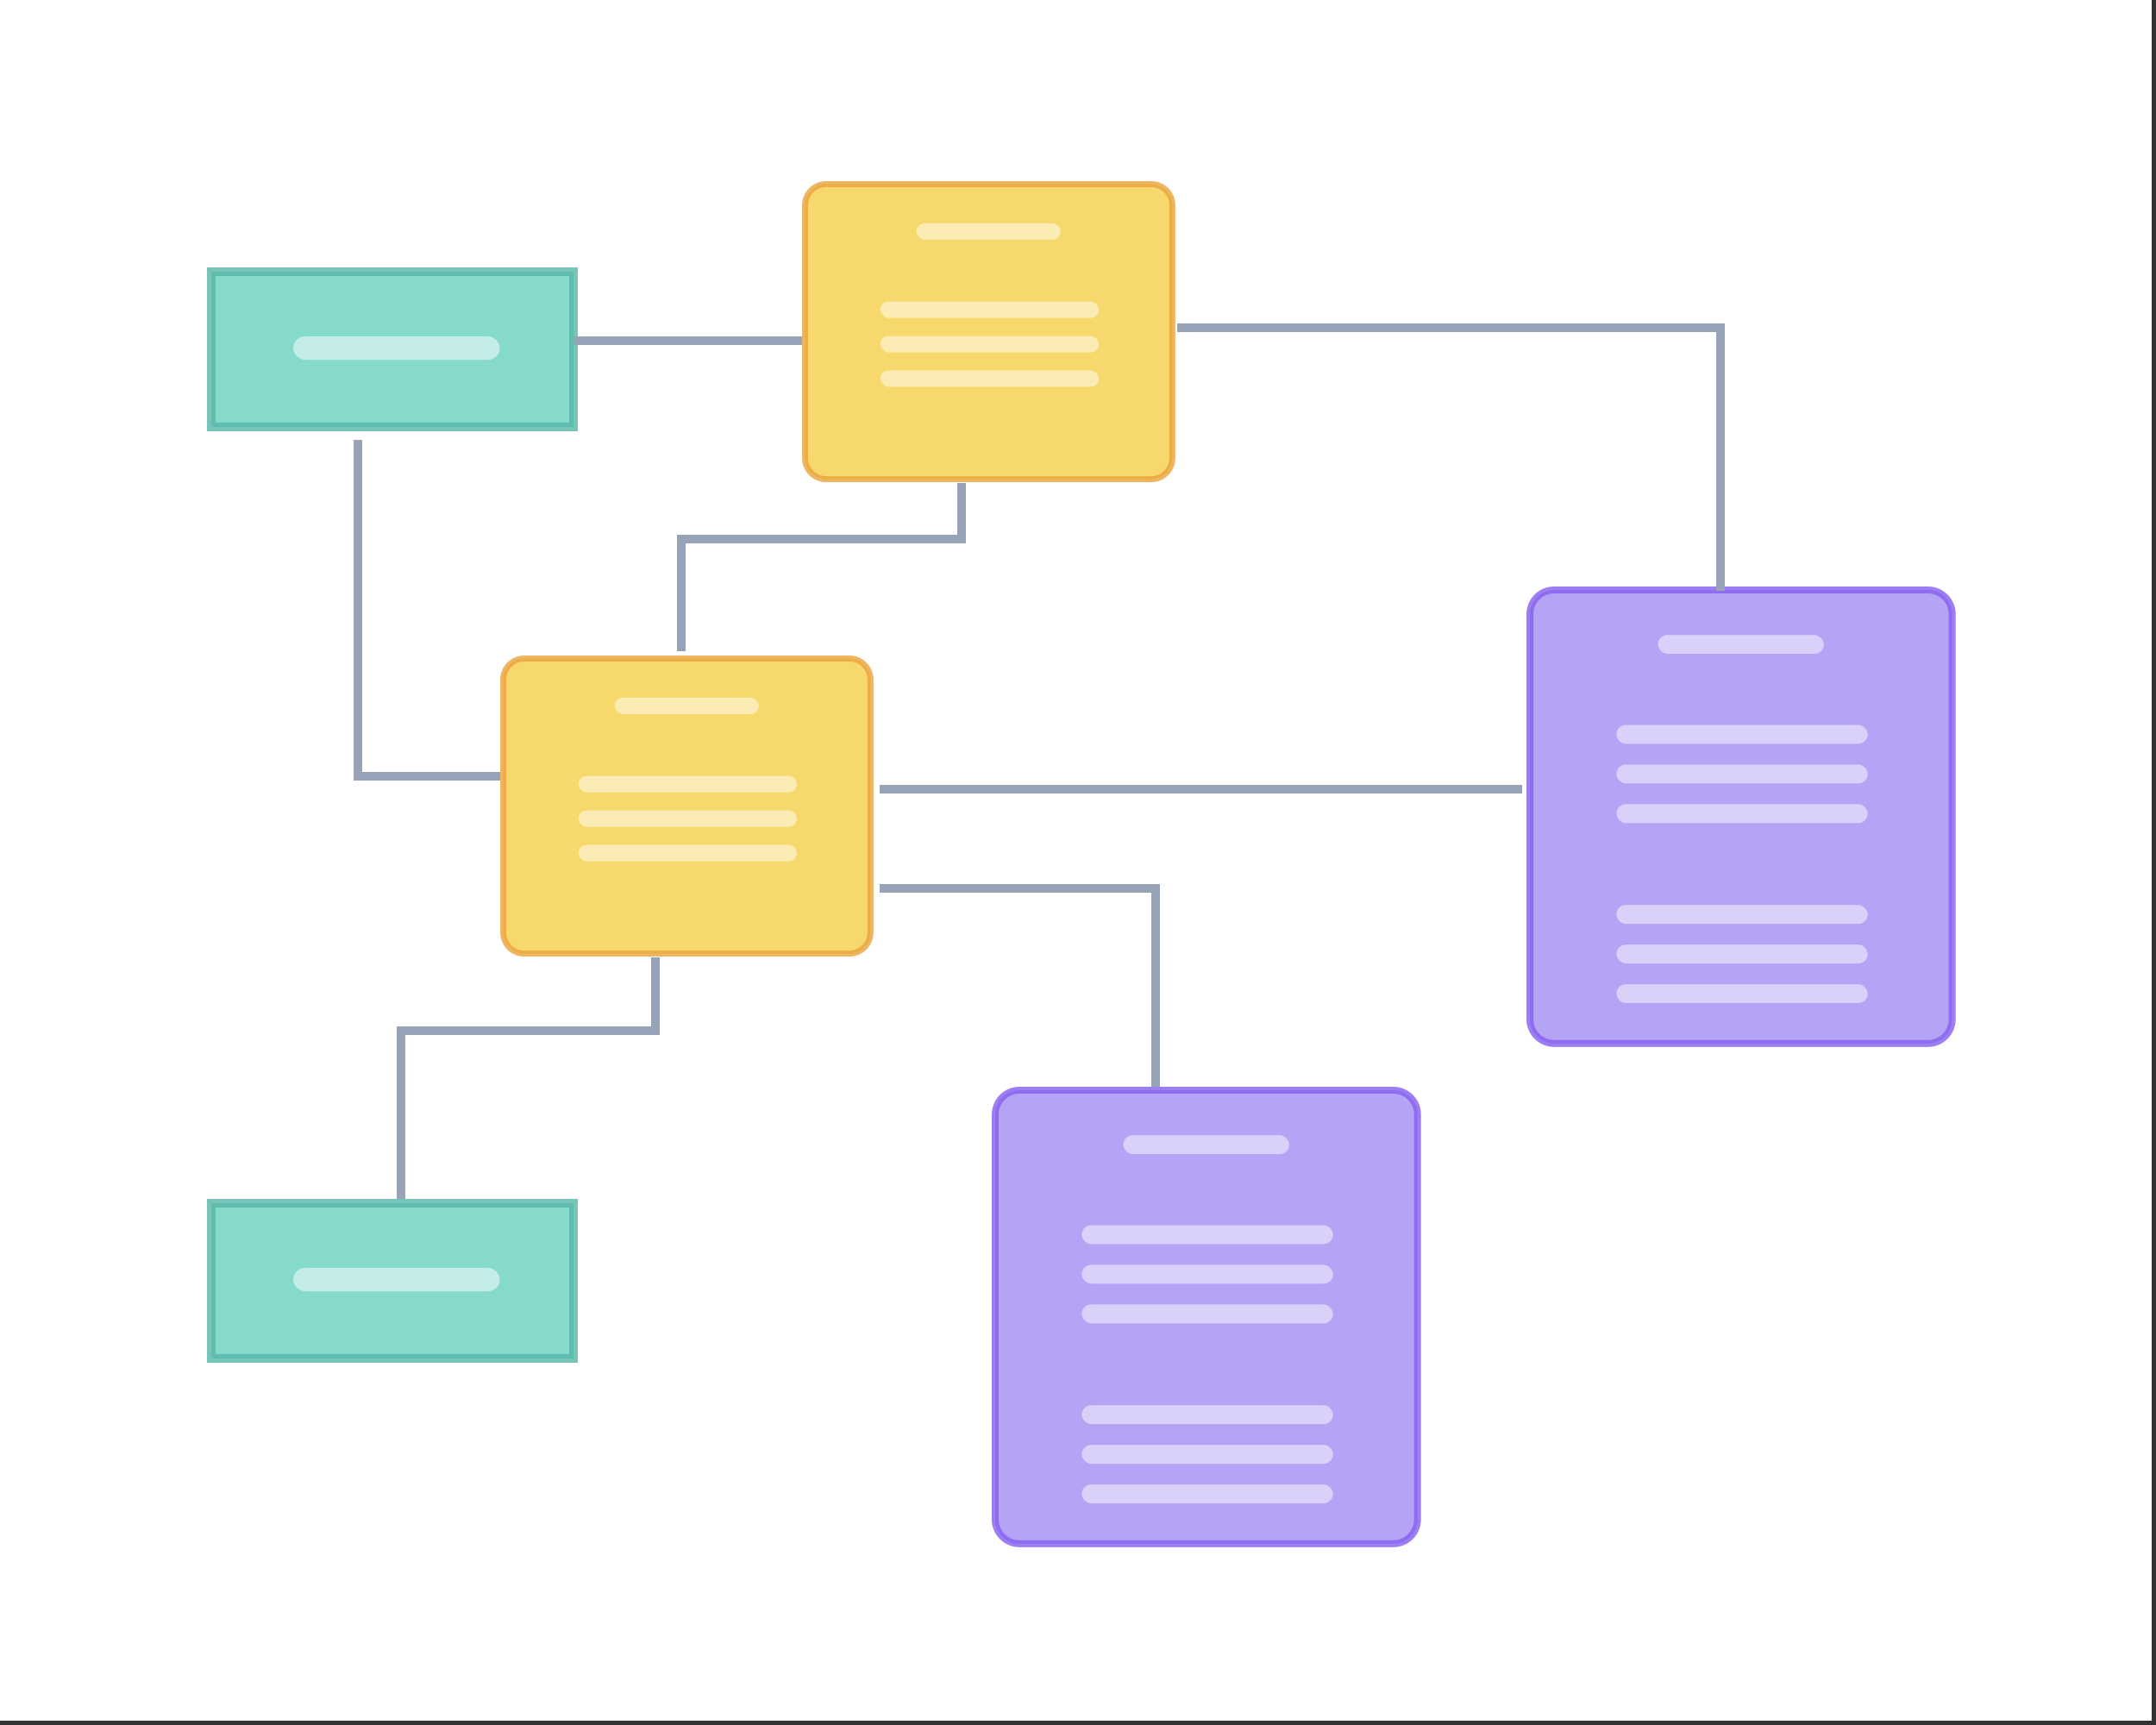 <svg width="250" height="200" viewBox="0 0 250 200" fill="none" xmlns="http://www.w3.org/2000/svg">
<rect x="0" y="0" width="250" height="200" fill="#333333" stroke="none"/>
<rect width="249.5" height="199.5" fill="white"/>
<path opacity="0.8" d="M93.349 23.793C93.349 22.443 94.443 21.349 95.793 21.349H133.494C134.844 21.349 135.938 22.443 135.938 23.793V53.116C135.938 54.466 134.844 55.56 133.494 55.56H95.793C94.443 55.56 93.349 54.466 93.349 53.116V30.425V23.793Z" fill="#F3CE49" stroke="#E9A23B" stroke-width="0.698"/>
<rect opacity="0.5" x="106.266" y="25.887" width="16.725" height="1.901" rx="0.95" fill="white"/>
<rect opacity="0.5" x="102.076" y="34.964" width="25.341" height="1.901" rx="0.95" fill="white"/>
<rect opacity="0.5" x="102.076" y="38.959" width="25.341" height="1.901" rx="0.95" fill="white"/>
<rect opacity="0.5" x="102.076" y="42.954" width="25.341" height="1.901" rx="0.95" fill="white"/>
<path opacity="0.8" d="M58.349 78.793C58.349 77.443 59.443 76.349 60.793 76.349H98.494C99.844 76.349 100.938 77.443 100.938 78.793V108.116C100.938 109.466 99.844 110.56 98.494 110.56H60.793C59.443 110.56 58.349 109.466 58.349 108.116V85.425V78.793Z" fill="#F3CE49" stroke="#E9A23B" stroke-width="0.698"/>
<rect opacity="0.5" x="71.266" y="80.887" width="16.725" height="1.901" rx="0.95" fill="white"/>
<rect opacity="0.5" x="67.076" y="89.964" width="25.341" height="1.901" rx="0.95" fill="white"/>
<rect opacity="0.5" x="67.076" y="93.959" width="25.341" height="1.901" rx="0.95" fill="white"/>
<rect opacity="0.5" x="67.076" y="97.954" width="25.341" height="1.901" rx="0.95" fill="white"/>
<path opacity="0.8" d="M115.401 129.211C115.401 127.659 116.659 126.401 118.211 126.401H161.56C163.112 126.401 164.37 127.659 164.37 129.211V142.055V158.11V176.172C164.37 177.724 163.112 178.982 161.56 178.982H118.211C116.659 178.982 115.401 177.724 115.401 176.172V158.11V136.837V129.211Z" fill="#A38CF3" stroke="#845EEE" stroke-width="0.803"/>
<rect opacity="0.5" x="130.253" y="131.619" width="19.231" height="2.185" rx="1.093" fill="white"/>
<rect opacity="0.5" x="125.436" y="142.055" width="29.137" height="2.185" rx="1.093" fill="white"/>
<rect opacity="0.5" x="125.436" y="146.649" width="29.137" height="2.185" rx="1.093" fill="white"/>
<rect opacity="0.5" x="125.436" y="151.242" width="29.137" height="2.185" rx="1.093" fill="white"/>
<rect opacity="0.5" x="125.436" y="162.927" width="29.137" height="2.185" rx="1.093" fill="white"/>
<rect opacity="0.5" x="125.436" y="167.521" width="29.137" height="2.185" rx="1.093" fill="white"/>
<rect opacity="0.5" x="125.436" y="172.114" width="29.137" height="2.185" rx="1.093" fill="white"/>
<path opacity="0.8" d="M177.401 71.211C177.401 69.659 178.659 68.401 180.211 68.401H223.56C225.112 68.401 226.37 69.659 226.37 71.211V84.055V100.11V118.172C226.37 119.724 225.112 120.982 223.56 120.982H180.211C178.659 120.982 177.401 119.724 177.401 118.172V100.11V78.837V71.211Z" fill="#A38CF3" stroke="#845EEE" stroke-width="0.803"/>
<rect opacity="0.5" x="192.253" y="73.619" width="19.231" height="2.185" rx="1.093" fill="white"/>
<rect opacity="0.5" x="187.436" y="84.055" width="29.137" height="2.185" rx="1.093" fill="white"/>
<rect opacity="0.5" x="187.436" y="88.649" width="29.137" height="2.185" rx="1.093" fill="white"/>
<rect opacity="0.5" x="187.436" y="93.242" width="29.137" height="2.185" rx="1.093" fill="white"/>
<rect opacity="0.5" x="187.436" y="104.927" width="29.137" height="2.185" rx="1.093" fill="white"/>
<rect opacity="0.5" x="187.436" y="109.521" width="29.137" height="2.185" rx="1.093" fill="white"/>
<rect opacity="0.5" x="187.436" y="114.114" width="29.137" height="2.185" rx="1.093" fill="white"/>
<rect opacity="0.8" x="24.5" y="31.5" width="42" height="18" fill="#68D1BF" stroke="#55B5A6"/>
<rect opacity="0.5" x="34" y="39" width="23.956" height="2.722" rx="1.361" fill="white"/>
<rect opacity="0.8" x="24.5" y="139.5" width="42" height="18" fill="#68D1BF" stroke="#55B5A6"/>
<rect opacity="0.5" x="34" y="147" width="23.956" height="2.722" rx="1.361" fill="white"/>
<path d="M93 39.5H66.5" stroke="#97A3B6"/>
<path d="M111.5 56V62.5H79V75.5M136.5 38H199.5V68.5" stroke="#97A3B6"/>
<path d="M41.5 51V90H58" stroke="#97A3B6"/>
<path d="M76 111V119.5H46.5V139" stroke="#97A3B6"/>
<path d="M102 103H134V126" stroke="#97A3B6"/>
<path d="M102 91.5H176.5" stroke="#97A3B6"/>
</svg>
